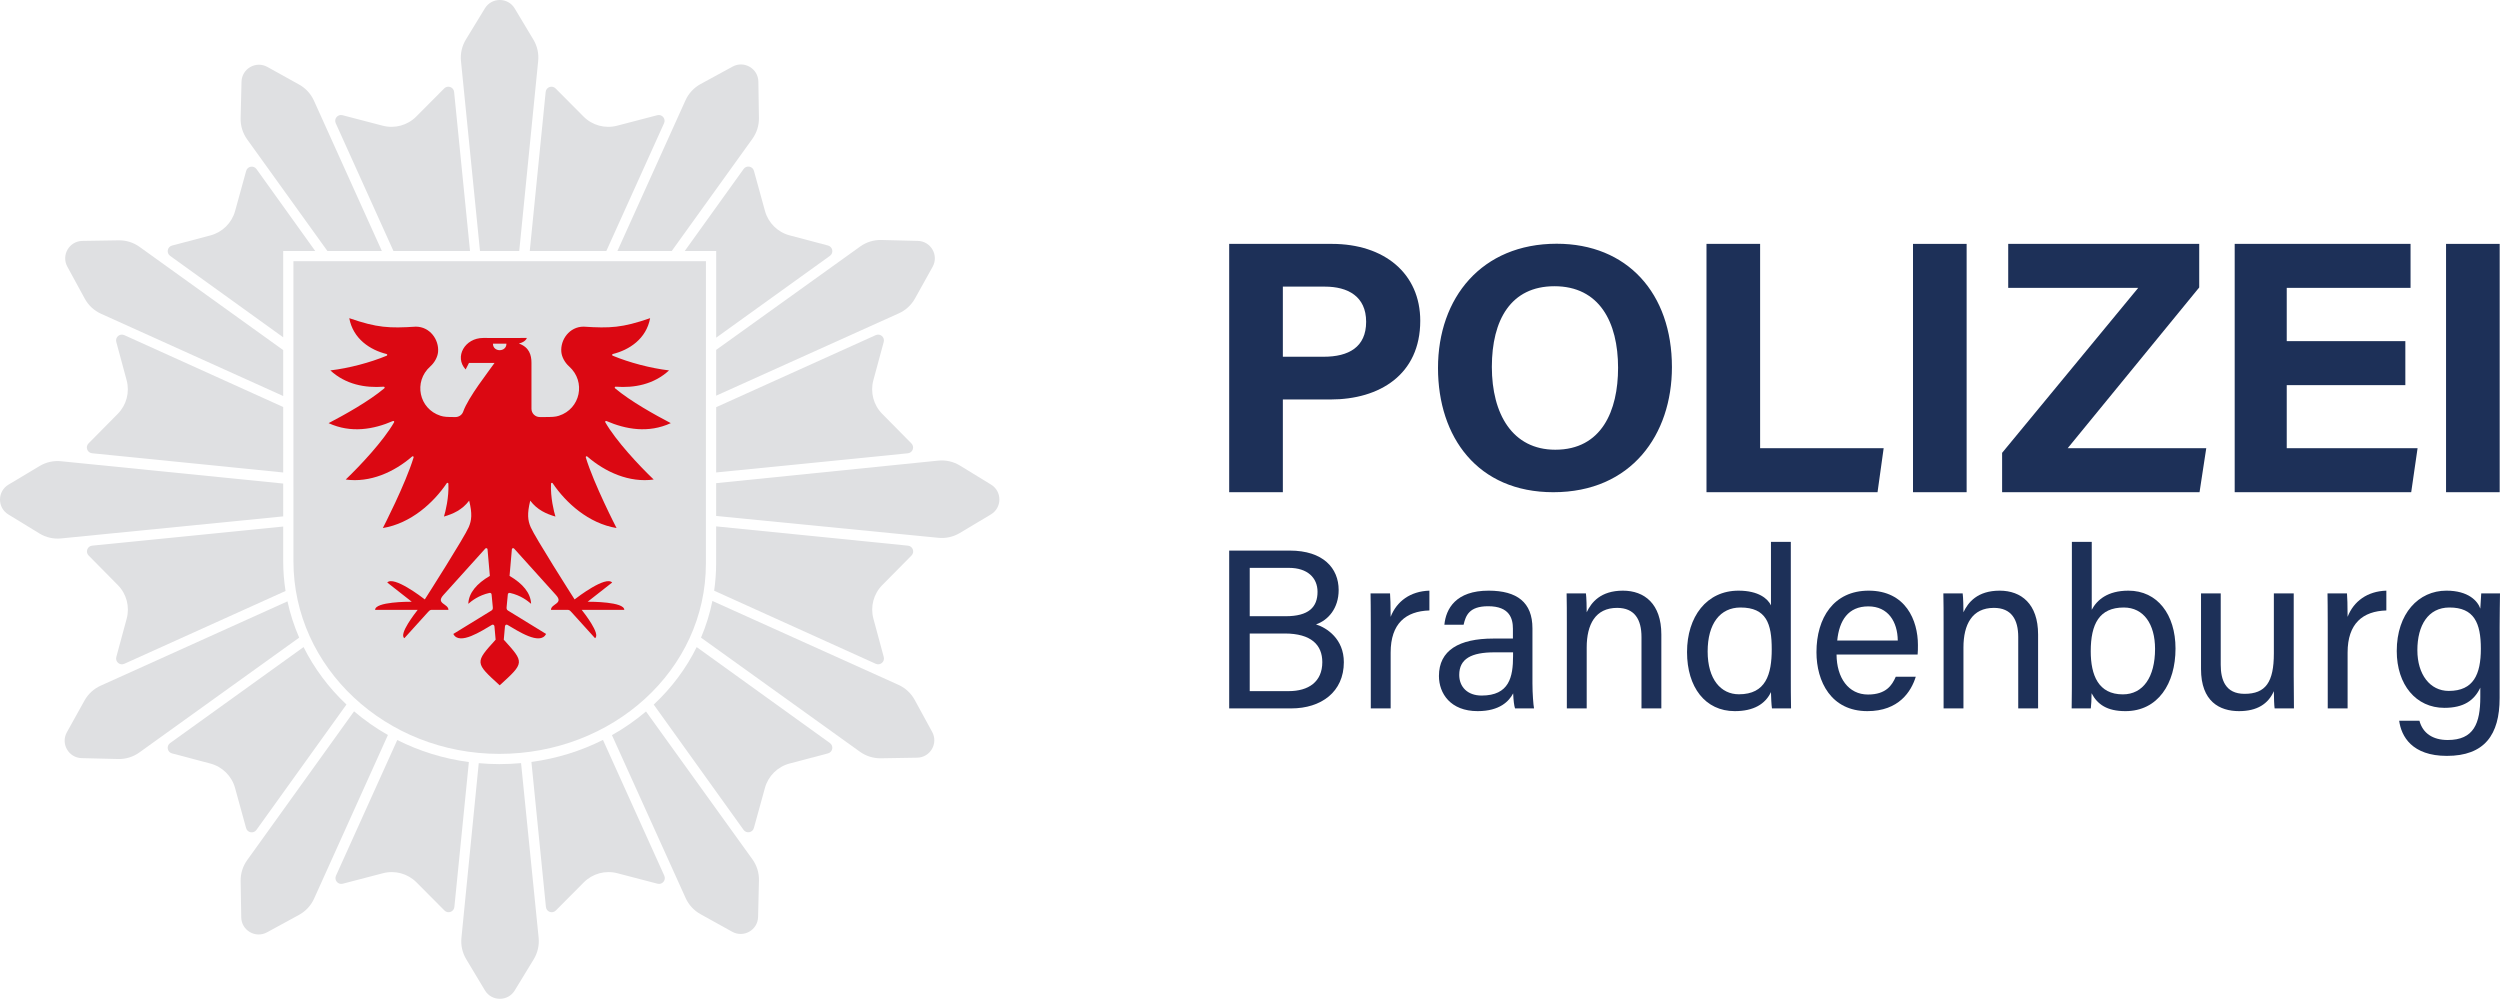 <?xml version="1.0" encoding="UTF-8"?>
<svg xmlns="http://www.w3.org/2000/svg" version="1.1" width="100%" height="100%" viewBox="0 0 2631 1052">
    <defs>
        <style>
          .red {
            fill: #db0812;
          }
          .blue {
            fill: #1d3058;
          }
          .gray {
            fill: #dfe0e2;
          }
        </style>
    </defs>
    <g id="Bildmarke">
        <path d="M566.378,64.173c0.783,-7.842 -0.983,-15.729 -5.038,-22.487l-19.65,-32.779c-7.083,-11.821 -24.196,-11.888 -31.375,-0.125l-19.992,32.767c-4.163,6.817 -5.983,14.804 -5.188,22.754l20,199.829l41.317,0l19.925,-199.958l0.001,-0.001Z" class="gray"/>
        <path d="M330.416,105.962c-3.246,-7.183 -8.717,-13.129 -15.608,-16.958l-33.404,-18.562c-12.046,-6.696 -26.9,1.804 -27.233,15.583l-0.933,38.371c-0.192,7.983 2.225,15.812 6.887,22.296l84.438,117.442l57.304,0l-71.45,-158.171l-0.001,-0.001Z" class="gray"/>
        <path d="M146.868,259.808c-6.4,-4.6 -14.113,-7.017 -21.992,-6.888l-38.213,0.617c-13.783,0.221 -22.4,15.004 -15.8,27.104l18.367,33.704c3.825,7.012 9.829,12.583 17.108,15.871l191.696,86.554l-0.004,-48.321l-151.163,-108.642l0.001,0.001Z" class="gray"/>
        <path d="M791.814,146.099c4.6,-6.4 7.017,-14.108 6.892,-21.992l-0.608,-38.208c-0.217,-13.783 -14.996,-22.404 -27.1,-15.812l-33.708,18.362c-7.013,3.821 -12.587,9.825 -15.875,17.104l-71.646,158.579l57.171,0l84.875,-118.033l-0.001,0Z" class="gray"/>
        <path d="M945.948,329.754c7.183,-3.238 13.133,-8.708 16.971,-15.592l18.587,-33.392c6.704,-12.042 -1.779,-26.9 -15.558,-27.246l-38.371,-0.962c-7.983,-0.2 -15.817,2.208 -22.304,6.867l-151.562,108.787c-0.004,15.321 -0.008,31.629 -0.008,48.196l192.246,-86.658l-0.001,0Z" class="gray"/>
        <path d="M1042.991,509.997l-32.737,-20.038c-6.812,-4.167 -14.8,-6 -22.746,-5.217l-233.825,23.729c0,12.429 -0.004,24.096 -0.004,34.538l233.85,22.975c7.842,0.792 15.729,-0.962 22.492,-5.008l32.804,-19.604c11.833,-7.071 11.925,-24.179 0.167,-31.375" class="gray"/>
        <path d="M503.833,803.168l-18.221,183.829c-0.779,7.842 0.992,15.725 5.05,22.483l19.663,32.771c7.092,11.817 24.204,11.875 31.375,0.104l19.979,-32.775c4.154,-6.817 5.971,-14.808 5.175,-22.754l-18.483,-183.712c-7.567,0.688 -15.212,1.046 -22.917,1.046c-7.292,0 -14.5,-0.358 -21.621,-0.992" class="gray"/>
        <path d="M721.552,945.087c3.25,7.179 8.725,13.125 15.617,16.95l33.413,18.546c12.054,6.688 26.9,-1.817 27.225,-15.596l0.917,-38.375c0.188,-7.983 -2.233,-15.808 -6.9,-22.292l-111.971,-155.571c-11.146,9.454 -23.146,17.779 -35.846,24.908l77.546,171.429l-0.001,0.001Z" class="gray"/>
        <path d="M905.021,791.147c6.404,4.596 14.117,7.008 21.996,6.875l38.212,-0.633c13.779,-0.229 22.392,-15.017 15.788,-27.117l-18.388,-33.692c-3.825,-7.012 -9.833,-12.579 -17.117,-15.862l-195.783,-88.279c-2.667,13.275 -6.688,26.183 -11.983,38.613l167.275,120.096l0,-0.001Z" class="gray"/>
        <path d="M260.135,905.186c-4.6,6.4 -7.012,14.112 -6.883,21.996l0.629,38.208c0.225,13.783 15.008,22.396 27.108,15.796l33.7,-18.379c7.012,-3.825 12.583,-9.833 15.867,-17.112l77.679,-172.167c-12.738,-7.225 -24.671,-15.575 -35.625,-24.925l-112.475,156.583Z" class="gray"/>
        <path d="M105.906,721.61c-7.183,3.242 -13.133,8.713 -16.963,15.6l-18.571,33.4c-6.7,12.05 1.792,26.9 15.571,27.242l38.375,0.942c7.983,0.196 15.812,-2.217 22.296,-6.879l168.225,-120.879c-5.308,-12.208 -9.475,-24.967 -12.308,-38.175l-196.625,88.75l0,-0.001Z" class="gray"/>
        <path d="M64.206,485.399c-7.842,-0.788 -15.729,0.971 -22.492,5.021l-32.796,19.621c-11.825,7.075 -11.908,24.188 -0.15,31.375l32.75,20.021c6.817,4.167 14.804,5.992 22.75,5.204l233.771,-23.208l-0.004,-34.546l-233.829,-23.488Z" class="gray"/>
        <path d="M698.854,129.67c2.117,-4.683 -2.142,-9.725 -7.112,-8.429l-42.35,11.054c-12.633,3.296 -26.062,-0.371 -35.267,-9.629l-29.446,-29.617c-3.642,-3.662 -9.9,-1.438 -10.417,3.7l-16.742,167.383l80.6,0l60.733,-134.462l0.001,-0Z" class="gray"/>
        <path d="M477.912,96.749c-0.512,-5.137 -6.775,-7.363 -10.417,-3.7l-29.446,29.617c-9.204,9.258 -22.633,12.925 -35.262,9.629l-42.354,-11.054c-4.971,-1.296 -9.225,3.746 -7.112,8.429l60.737,134.463l80.596,0l-16.742,-167.383l0,-0.001Z" class="gray"/>
        <path d="M574.525,954.52c0.513,5.137 6.775,7.362 10.417,3.7l29.446,-29.617c9.204,-9.258 22.633,-12.925 35.263,-9.629l42.354,11.054c4.971,1.3 9.225,-3.746 7.113,-8.429l-64.554,-142.921c-23.337,11.721 -48.746,19.6 -75.304,23.204l15.267,152.638l-0.002,-0Z" class="gray"/>
        <path d="M353.583,921.6c-2.117,4.683 2.142,9.725 7.113,8.429l42.35,-11.054c12.633,-3.296 26.062,0.371 35.267,9.625l29.446,29.621c3.642,3.663 9.9,1.438 10.417,-3.7l15.254,-152.521c-26.904,-3.579 -52.308,-11.567 -75.346,-23.2l-64.5,142.8l-0.001,0Z" class="gray"/>
        <path d="M298.026,264.133l33.708,0l-61.817,-86.208c-2.992,-4.175 -9.492,-3.017 -10.858,1.938l-11.637,42.192c-3.471,12.588 -13.371,22.375 -25.992,25.704l-40.383,10.658c-4.992,1.321 -6.2,7.85 -2.012,10.871l118.996,85.696l-0.004,-90.85l-0.001,-0.001Z" class="gray"/>
        <path d="M130.788,352.688c-4.704,-2.129 -9.767,2.175 -8.417,7.162l10.892,40.321c3.404,12.6 -0.15,26.062 -9.325,35.346l-30.775,31.121c-3.613,3.654 -1.379,9.867 3.733,10.379l201.142,20.225l-0.004,-68.908l-167.246,-75.646Z" class="gray"/>
        <path d="M751.576,621.658l170.075,76.925c4.704,2.125 9.762,-2.179 8.417,-7.163l-10.892,-40.321c-3.404,-12.604 0.146,-26.062 9.325,-35.346l30.775,-31.125c3.612,-3.654 1.379,-9.863 -3.733,-10.379l-201.867,-20.292c-0.004,23.654 -0.008,38.883 -0.008,39.146c0,9.646 -0.742,19.171 -2.092,28.554" class="gray"/>
        <path d="M687.983,741.508l94.538,131.838c2.992,4.175 9.492,3.017 10.858,-1.938l11.637,-42.196c3.471,-12.583 13.371,-22.371 25.992,-25.7l40.383,-10.658c4.992,-1.321 6.2,-7.85 2.013,-10.871l-140.221,-100.983c-10.954,22.233 -26.138,42.688 -45.2,60.508" class="gray"/>
        <path d="M298.039,554.137l-201.042,20.096c-5.112,0.513 -7.35,6.721 -3.737,10.379l30.754,31.137c9.175,9.288 12.717,22.754 9.308,35.354l-10.917,40.312c-1.35,4.983 3.708,9.292 8.412,7.167l169.692,-76.633c-1.608,-10.233 -2.471,-20.696 -2.471,-31.342l0,-36.471l0.001,0.001Z" class="gray"/>
        <path d="M319.474,680.98l-140.454,101.033c-4.192,3.013 -2.988,9.546 2.004,10.867l40.379,10.683c12.621,3.337 22.513,13.133 25.975,25.717l11.617,42.204c1.363,4.95 7.858,6.112 10.858,1.942l94.758,-131.996c-18.542,-17.438 -33.863,-37.883 -45.137,-60.45" class="gray"/>
        <path d="M753.729,264.133c0,0 -0.008,45.121 -0.017,91.233l119.704,-86.108c4.192,-3.017 2.987,-9.55 -2.004,-10.871l-40.379,-10.679c-12.621,-3.338 -22.513,-13.133 -25.975,-25.721l-11.617,-42.2c-1.362,-4.954 -7.858,-6.117 -10.854,-1.942l-61.95,86.287l33.092,0l0,0.001Z" class="gray"/>
        <path d="M955.438,477.036c5.112,-0.512 7.35,-6.721 3.742,-10.375l-30.758,-31.142c-9.175,-9.288 -12.717,-22.75 -9.304,-35.35l10.913,-40.317c1.35,-4.983 -3.708,-9.292 -8.413,-7.167l-167.917,75.833c-0.004,23.421 -0.013,46.983 -0.013,68.683l201.75,-20.167l0,0.002Z" class="gray"/>
        <path d="M742.947,274.913l-434.142,0c0,0 0.017,314.483 0.017,315.696c0,111.987 97.217,202.771 216.633,202.771c119.421,0 217.433,-88.288 217.433,-200.275c0,-1.208 0.058,-318.192 0.058,-318.192" class="gray"/>
        <path d="M518.787,361.644l14.175,0c0.158,9.146 -14.287,9.242 -14.175,0m118.225,82.763c-0.454,-0.796 0.371,-1.692 1.208,-1.329c20.408,8.817 44.058,13.079 67.725,2.233c-16.692,-8.733 -42.296,-22.9 -58.675,-36.692c-0.704,-0.592 -0.242,-1.733 0.671,-1.667c19.612,1.475 40.038,-2.304 56.171,-17.129c-19.825,-2.388 -41.754,-8.217 -59.317,-15.483c-0.842,-0.346 -0.742,-1.562 0.138,-1.779c17.15,-4.233 35.196,-15.796 39.267,-37.721c-29.475,10.196 -42.117,10.704 -70.038,8.929c-14.854,0 -24.608,13.783 -23.421,26.663c0.492,5.329 3.688,11.196 8.183,15.2c17.954,16.008 11.921,44.637 -10.717,51.904c-3.779,1.212 -6.908,1.363 -15.712,1.375l-4.442,-0.012c-4.821,0.012 -8.742,-3.883 -8.746,-8.7c-0.004,-13.958 -0.013,-40.558 0.004,-48.375c0,-8.221 -2.342,-16.408 -13.262,-20.3c7.358,-1.7 8.387,-5.846 8.387,-5.846c-7.692,0.012 -18.508,0.008 -28.575,0.008c-6.379,-0.004 -12.454,-0.008 -17.254,-0.008c-19.375,-0.1 -30.8,19.925 -18.575,33.15l3.521,-6.867l26.879,0c-6.196,8.95 -27.629,36.071 -32.975,51.258c-1.217,3.446 -4.546,5.7 -8.2,5.692c-8.804,-0.012 -11.938,-0.162 -15.712,-1.375c-22.642,-7.267 -28.671,-35.896 -10.717,-51.904c4.492,-4.004 7.692,-9.871 8.183,-15.2c1.183,-12.879 -8.567,-26.663 -23.421,-26.663c-27.921,1.775 -40.562,1.267 -70.038,-8.929c4.071,21.925 22.113,33.488 39.267,37.721c0.879,0.217 0.979,1.433 0.138,1.779c-17.562,7.267 -39.492,13.096 -59.317,15.483c16.133,14.825 36.558,18.604 56.167,17.129c0.917,-0.067 1.375,1.075 0.675,1.667c-16.379,13.792 -41.983,27.958 -58.675,36.692c23.663,10.846 47.312,6.583 67.725,-2.233c0.837,-0.363 1.662,0.533 1.208,1.329c-11.254,19.646 -35.725,45.7 -50.921,60.246c25.579,3.542 50.85,-7.733 69.938,-24.275c0.708,-0.612 1.788,0.083 1.517,0.983c-8.488,28.033 -32.392,74.442 -32.371,74.337c29.446,-4.829 53.333,-26.55 67.242,-47.183c0.508,-0.75 1.683,-0.408 1.729,0.5c0.688,14.346 -3.054,29.504 -4.667,34.604c9.5,-2.771 19.133,-6.938 26.525,-16.75c3.425,13.833 2.604,20.812 -0.442,27.862c-4.733,10.946 -43.404,71.696 -46.233,76.075c-3.117,-2.437 -32.787,-25.083 -39.525,-17.775c0,0 23.175,18.117 25.779,20.212c-3.317,-0.008 -38.558,-0.058 -38.558,8.562c0,0.025 44.117,0.004 44.8,0.008c-2.304,2.987 -20.212,25.625 -14.004,29.787c0,0 22.458,-24.821 24.271,-26.833c1.1,-1.225 2.425,-2.904 3.992,-2.954l18.113,0c0.008,-6.604 -13.733,-6.313 -5.258,-15.65c0.654,-0.721 44.154,-48.971 44.154,-48.971c0.667,-0.658 2.137,-0.342 2.238,0.796c0.196,2.267 2.325,26.679 2.446,28.067c-13.938,8.129 -22.242,18.004 -22.679,29.383c3.504,-3.004 10.667,-8.892 22.387,-11.504c1.4,-0.238 2.033,0.842 2.125,1.692l1.304,13.625c0.192,2.521 -0.908,2.933 -2.617,3.979l-38.95,23.904c6.254,12.513 30.029,-3.387 40.717,-9.592c1.012,-0.579 2.425,0.087 2.55,1.567c0,0 1.25,14.025 1.254,14.075c-21.917,24.163 -21.921,24.167 4.279,48.025c26.204,-23.858 26.2,-23.862 4.283,-48.025c0.004,-0.05 1.254,-14.075 1.254,-14.075c0.125,-1.479 1.538,-2.146 2.55,-1.567c10.688,6.204 34.463,22.104 40.717,9.592l-38.95,-23.904c-1.708,-1.046 -2.808,-1.458 -2.617,-3.979l1.304,-13.625c0.092,-0.85 0.725,-1.929 2.125,-1.692c11.721,2.612 18.883,8.5 22.387,11.504c-0.438,-11.379 -8.742,-21.254 -22.679,-29.383c0.121,-1.387 2.25,-25.8 2.446,-28.067c0.1,-1.138 1.571,-1.454 2.238,-0.796c0,0 43.5,48.25 44.154,48.971c8.475,9.337 -5.267,9.046 -5.258,15.65l18.113,0c1.567,0.05 2.887,1.729 3.992,2.954c1.812,2.013 24.271,26.833 24.271,26.833c6.208,-4.163 -11.7,-26.8 -14.004,-29.787c0.683,-0.004 44.8,0.017 44.8,-0.008c0,-8.621 -35.242,-8.571 -38.558,-8.562c2.6,-2.096 25.779,-20.212 25.779,-20.212c-6.738,-7.308 -36.408,15.338 -39.525,17.775c-2.829,-4.379 -41.5,-65.129 -46.233,-76.075c-3.046,-7.05 -3.867,-14.029 -0.442,-27.862c7.392,9.812 17.025,13.979 26.525,16.75c-1.612,-5.1 -5.354,-20.258 -4.667,-34.604c0.042,-0.908 1.221,-1.25 1.729,-0.5c13.908,20.633 37.796,42.354 67.242,47.183c0.021,0.104 -23.888,-46.304 -32.371,-74.337c-0.275,-0.9 0.804,-1.596 1.517,-0.983c19.087,16.542 44.358,27.817 69.938,24.275c-15.196,-14.546 -39.667,-40.6 -50.921,-60.246" class="red"/>
        <path d="M525.889,721.223c-0.004,-0.004 -0.008,-0.008 -0.013,-0.013c-0.004,0.004 -0.008,0.008 -0.012,0.013l0.025,0Z" class="red"/>
    </g>
    <g id="Wortmarke">
        <path d="M1315.211,727.339l41.029,0c20.862,0 35.358,-9.8 35.358,-30.5c0,-18.033 -11.579,-30.146 -39.579,-30.146l-36.808,0l0,60.646Zm37.921,-78.837c24.067,0 33.442,-9.475 33.442,-25.683c0,-14.7 -10.529,-25.196 -30.037,-25.196l-41.325,0l0,50.879l37.921,0l-0.001,0Zm-59.533,-69.071l63.742,0c35.121,0 51.467,18.471 51.467,41.483c0,19.308 -11.092,31.862 -23.842,36.192c11.6,3.679 29.3,15.375 29.3,39.779c0,31.308 -23.883,48.646 -55.379,48.646l-65.287,0l0,-166.1l-0.001,0Z" class="blue"/>
        <path d="M1442.62,657.365c0,-16.925 -0.154,-26.45 -0.242,-32.892l20.492,0c0.321,3.396 0.65,12.896 0.65,24.708c6.329,-16.383 20.762,-26.958 40.775,-27.575l0,20.842c-24.825,0.742 -40.775,13.7 -40.775,44.308l0,58.775l-20.9,0l0,-88.167l0,0.001Z" class="blue"/>
        <path d="M1592.347,686.515l-19.592,0c-24.129,0 -37.054,6.671 -37.054,23.733c0,12.587 8.633,21.754 23.567,21.754c29.154,0 33.079,-19.633 33.079,-41.612l0,-3.875Zm20.404,32.617c0,11.012 0.958,22.921 1.675,26.4l-20,0c-0.954,-2.696 -1.671,-8.454 -1.979,-15.846c-4.225,8.071 -13.887,18.712 -37.375,18.712c-28.542,0 -40.733,-18.583 -40.733,-36.996c0,-27.021 21.225,-39.383 57.204,-39.383l20.65,0l0,-10.312c0,-10.671 -3.408,-23.708 -26.062,-23.708c-20.225,0 -23.633,10.033 -25.837,19.483l-20.225,0c1.604,-16.679 11.921,-35.958 46.725,-35.875c29.583,0.083 45.958,12.137 45.958,39.667l0,57.858l-0.001,0Z" class="blue"/>
        <path d="M1648.939,654.976c0,-10.504 0,-21.121 -0.237,-30.504l20.321,0c0.562,3.567 0.883,16.296 0.817,19.892c4.829,-10.4 14.704,-22.754 38.108,-22.754c22.683,0 40.446,13.879 40.446,46.062l0,77.858l-20.896,0l0,-75.188c0,-18.288 -7.142,-30.612 -25.633,-30.612c-22.829,0 -32.025,17.379 -32.025,41.712l0,64.087l-20.9,0l0,-90.554l-0.001,0.001Z" class="blue"/>
        <path d="M1797.129,685.62c0,29.242 13.908,45.046 32.912,45.046c28.3,0 34.533,-20.879 34.533,-47.429c0,-26.908 -5.629,-43.896 -32.888,-43.896c-21.354,0 -34.558,16.913 -34.558,46.279m87.525,-115.362l0,141.067c0,11.375 0,22.525 0.237,34.208l-20.079,0c-0.567,-3.204 -0.971,-12.479 -1.058,-17.179c-5.963,12.617 -18.237,20.042 -38.075,20.042c-31.121,0 -50.25,-25.221 -50.25,-62.129c0,-37.275 20.629,-64.658 54.112,-64.658c21.425,0 30.971,8.658 34.213,15.454l0,-66.804l20.9,0l-0,-0.001Z" class="blue"/>
        <path d="M1997.218,674.07c-0.237,-19.913 -10.254,-35.917 -30.946,-35.917c-21.292,0 -30.65,14.825 -32.771,35.917l63.717,0Zm-64.433,14.733c0.154,24.625 12.546,42.117 33.096,42.117c19.142,0 25.35,-9.862 29.221,-18.721l21.054,0c-4.763,15.504 -17.754,36.196 -50.921,36.196c-38.067,0 -53.588,-30.933 -53.588,-62.1c0,-36 18.133,-64.688 54.933,-64.688c39.05,0 51.846,31.329 51.846,57.15c0,3.683 0,6.771 -0.321,10.046l-85.321,0l0.001,0Z" class="blue"/>
        <path d="M2045.428,654.976c0,-10.504 0,-21.121 -0.237,-30.504l20.321,0c0.562,3.567 0.883,16.296 0.817,19.892c4.829,-10.4 14.704,-22.754 38.108,-22.754c22.683,0 40.446,13.879 40.446,46.062l0,77.858l-20.896,0l0,-75.188c0,-18.288 -7.142,-30.612 -25.633,-30.612c-22.829,0 -32.025,17.379 -32.025,41.712l0,64.087l-20.9,0l0,-90.554l-0.001,0.001Z" class="blue"/>
        <path d="M2267.978,682.953c0,-26.121 -11.925,-43.613 -32.912,-43.613c-25.7,0 -34.771,17.246 -34.771,46.071c0,25.213 8.046,45.342 33.758,45.342c21.408,0 33.925,-18.279 33.925,-47.8m-87.526,-112.692l20.901,0l0,71.475c5.471,-10.329 16.579,-20.129 38.621,-20.129c30.371,0 49.533,25.017 49.533,60.938c0,36.792 -18.45,65.854 -52.717,65.854c-19.383,0 -29.488,-7.104 -35.608,-18.85c0,6.2 -0.408,12.725 -0.817,15.983l-20.15,0c0.237,-13.525 0.237,-27.133 0.237,-40.654l0,-134.617Z" class="blue"/>
        <path d="M2413.905,710.254c0,11.783 0.154,28.121 0.242,35.279l-20.338,0c-0.475,-3.188 -0.717,-10.558 -0.804,-18.15c-5.942,13.408 -17.608,21.013 -36.658,21.013c-20.404,0 -40,-10.15 -40,-44.308l0,-79.612l20.742,0l0,75.142c0,15.904 4.987,30.575 25.071,30.575c22.258,0 30.846,-12.338 30.846,-42.588l0,-63.129l20.9,0l0,85.779l-0.001,-0.001Z" class="blue"/>
        <path d="M2449.717,657.365c0,-16.925 -0.154,-26.45 -0.242,-32.892l20.492,0c0.321,3.396 0.65,12.896 0.65,24.708c6.329,-16.383 20.762,-26.958 40.775,-27.575l0,20.842c-24.825,0.742 -40.775,13.7 -40.775,44.308l0,58.775l-20.9,0l0,-88.167l0,0.001Z" class="blue"/>
        <path d="M2544.04,684.271c0,25.533 13.267,42.854 33.058,42.854c26.117,0 33.754,-17.533 33.754,-44.425c0,-27.2 -7.179,-43.362 -33.042,-43.362c-22.383,0 -33.771,18.733 -33.771,44.933m86.571,50.354c0,38.792 -16.017,60.871 -55.542,60.871c-36.696,0 -47.983,-20.554 -50.175,-37.008l21.308,0c3.537,13.262 14.188,20.296 29.767,20.296c27.487,0 34.304,-17.433 34.304,-45.3l0,-9.796c-6.442,13.575 -17.55,21.254 -37.842,21.254c-29.788,0 -50.092,-24.288 -50.092,-59.771c0,-39.517 23,-63.562 52.275,-63.562c23.083,0 32.908,10.867 35.658,18.896c0.242,-5.488 0.733,-13.504 0.971,-16.033l19.758,0c-0.083,7.004 -0.392,23.329 -0.392,34.958l0,75.196l0.002,-0.001Z" class="blue"/>
        <path d="M1350.076,375.43l43.075,0c26.112,0 44.575,-10.067 44.575,-36.746c0,-26.954 -19.471,-37.038 -43.396,-37.038l-44.254,0l-0,73.784Zm-56.483,-118.767l107.979,0c55.454,0 93.104,31.258 93.104,80.925c0,56.771 -42.933,82.817 -94.425,82.817l-50.175,0l0,97.592l-56.483,0l-0,-261.334Z" class="blue"/>
        <path d="M1570.023,386.144c0,49.612 21.746,87.142 66.742,87.142c48.808,0 66.096,-40.925 66.096,-86.208c0,-48.079 -19.671,-85.858 -66.979,-85.858c-45.85,0 -65.858,35.45 -65.858,84.925m189.513,0.237c0,70.725 -42.408,131.617 -124.846,131.617c-79.654,0 -121.342,-57.954 -121.342,-130.746c0,-73.958 46.046,-130.75 124.888,-130.75c74.25,0 121.3,52.092 121.3,129.879" class="blue"/>
        <path d="M1795.909,256.665l56.438,0l0,215.017l130.017,0l-6.45,46.312l-180.004,0l0,-261.329l-0.001,0Z" class="blue"/>
        <rect x="2013.244" y="256.667" width="56.437" height="261.329" class="blue"/>
        <path d="M2107.02,476.581l143.213,-173.6l-136.792,0l0,-46.317l201.017,0l0,45.85l-138.412,169.167l145.821,0l-7.071,46.317l-207.775,0l0,-41.417l-0.001,0Z" class="blue"/>
        <path d="M2531.385,405.289l-124.821,0l0,66.392l137.692,0l-6.696,46.317l-185.771,0l0,-261.333l185.075,0l0,46.317l-130.3,0l0,56l124.821,0l0,46.308l0,-0.001Z" class="blue"/>
        <rect x="2574.219" y="256.667" width="56.438" height="261.329" class="blue"/>
    </g>
</svg>
